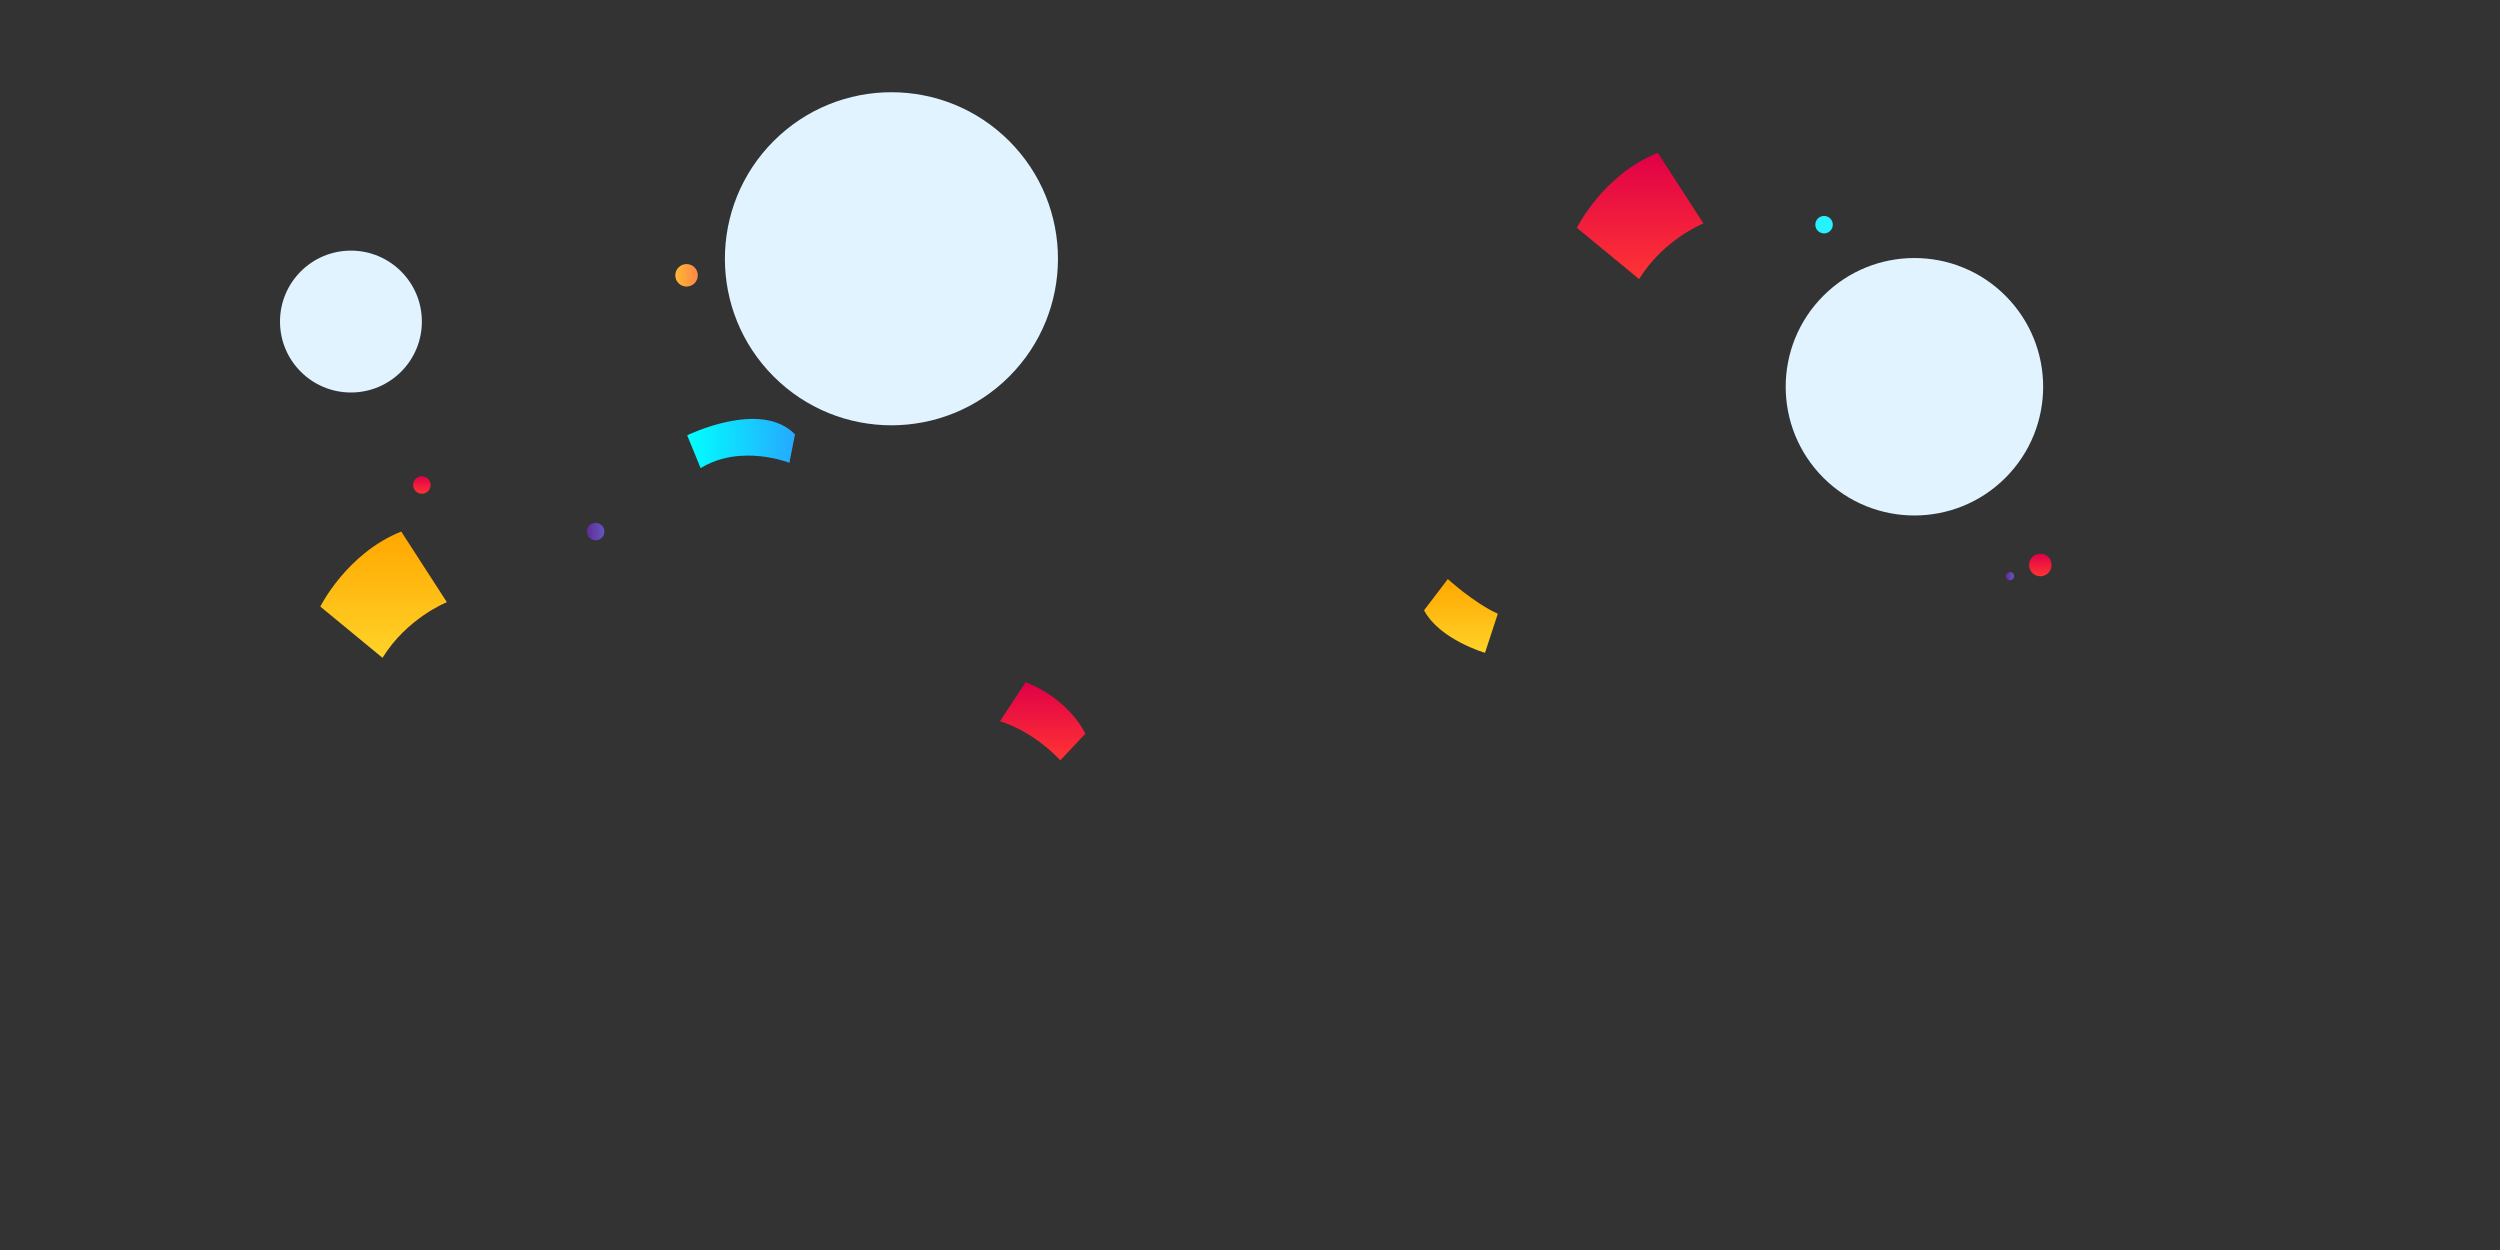 <?xml version="1.0" encoding="utf-8"?>
<!-- Generator: Adobe Illustrator 24.3.0, SVG Export Plug-In . SVG Version: 6.00 Build 0)  -->
<svg version="1.1" id="illustration" xmlns="http://www.w3.org/2000/svg" xmlns:xlink="http://www.w3.org/1999/xlink" x="0px"
	 y="0px" viewBox="0 0 800 400" style="enable-background:new 0 0 800 400;" xml:space="preserve">
<rect x="0" y="0" width="800" height="400" fill="#333333" stroke="none"/>
<style type="text/css">
	.st0{fill:#E0F3FF;}
	.st1{clip-path:url(#SVGID_6_);fill:url(#SVGID_7_);}
	.st2{clip-path:url(#SVGID_9_);fill:url(#SVGID_10_);}
	.st3{clip-path:url(#SVGID_12_);fill:url(#SVGID_13_);}
	.st4{clip-path:url(#SVGID_19_);fill:url(#SVGID_20_);}
	.st5{clip-path:url(#SVGID_22_);fill:url(#SVGID_23_);}
	.st6{clip-path:url(#SVGID_25_);fill:url(#SVGID_26_);}
	.st7{clip-path:url(#SVGID_28_);fill:url(#SVGID_29_);}
	.st8{clip-path:url(#SVGID_31_);fill:url(#SVGID_32_);}
	.st9{clip-path:url(#SVGID_34_);fill:#26F1FF;}
	.st10{clip-path:url(#SVGID_36_);fill:url(#SVGID_37_);}
	.st11{fill:url(#SVGID_38_);}
</style>
<g>
	<g>
		<g>
			<defs>
				<rect id="SVGID_1_" width="800" height="400"/>
			</defs>
			<clipPath id="SVGID_2_">
				<use xlink:href="#SVGID_1_"  style="overflow:visible;"/>
			</clipPath>
		</g>
	</g>
	<g>
		<g>
			<defs>
				<rect id="SVGID_3_" width="800" height="400"/>
			</defs>
			<clipPath id="SVGID_4_">
				<use xlink:href="#SVGID_3_"  style="overflow:visible;"/>
			</clipPath>
		</g>
	</g>
	<g>
		<g>
			
				<ellipse transform="matrix(0.707 -0.707 0.707 0.707 25.012 225.974)" class="st0" cx="285.3" cy="82.8" rx="53.3" ry="53.3"/>
		</g>
	</g>
	<g>
		<g>
			
				<ellipse transform="matrix(0.707 -0.707 0.707 0.707 91.981 469.485)" class="st0" cx="612.7" cy="123.7" rx="41.2" ry="41.2"/>
		</g>
	</g>
	<g>
		<g>
			<ellipse class="st0" cx="112.3" cy="102.9" rx="22.7" ry="22.7"/>
		</g>
	</g>
	<g>
		<g>
			<defs>
				<rect id="SVGID_5_" width="800" height="400"/>
			</defs>
			<clipPath id="SVGID_6_">
				<use xlink:href="#SVGID_5_"  style="overflow:visible;"/>
			</clipPath>
			
				<linearGradient id="SVGID_7_" gradientUnits="userSpaceOnUse" x1="333.65" y1="921.3" x2="333.65" y2="896.3" gradientTransform="matrix(1 0 0 1 0 -678)">
				<stop  offset="0" style="stop-color:#FF3434"/>
				<stop  offset="0.998" style="stop-color:#E00047"/>
			</linearGradient>
			<path class="st1" d="M320,230.8c0,0,9.9,2.6,19.3,12.5l8-8.5c0,0-4.8-10.9-19.1-16.5L320,230.8z"/>
		</g>
	</g>
	<g>
		<g>
			<defs>
				<rect id="SVGID_8_" width="800" height="400"/>
			</defs>
			<clipPath id="SVGID_9_">
				<use xlink:href="#SVGID_8_"  style="overflow:visible;"/>
			</clipPath>
			
				<linearGradient id="SVGID_10_" gradientUnits="userSpaceOnUse" x1="122.75" y1="888.384" x2="122.75" y2="848.068" gradientTransform="matrix(1 0 0 1 0 -678)">
				<stop  offset="0" style="stop-color:#FFD328"/>
				<stop  offset="1" style="stop-color:#FFA700"/>
			</linearGradient>
			<path class="st2" d="M102.5,194.1c0,0,8.5-17.1,25.9-24l14.6,22.6c0,0-12.7,5-20.6,17.8L102.5,194.1z"/>
		</g>
	</g>
	<g>
		<g>
			<defs>
				<rect id="SVGID_11_" width="800" height="400"/>
			</defs>
			<clipPath id="SVGID_12_">
				<use xlink:href="#SVGID_11_"  style="overflow:visible;"/>
			</clipPath>
			
				<linearGradient id="SVGID_13_" gradientUnits="userSpaceOnUse" x1="524.85" y1="767.234" x2="524.85" y2="726.918" gradientTransform="matrix(1 0 0 1 0 -678)">
				<stop  offset="0" style="stop-color:#FF3434"/>
				<stop  offset="0.998" style="stop-color:#E00047"/>
			</linearGradient>
			<path class="st3" d="M504.6,72.9c0,0,8.5-17.1,25.9-24l14.6,22.6c0,0-12.7,5-20.6,17.8L504.6,72.9z"/>
		</g>
	</g>
	<g>
		<g>
			<defs>
				<rect id="SVGID_14_" width="800" height="400"/>
			</defs>
			<clipPath id="SVGID_15_">
				<use xlink:href="#SVGID_14_"  style="overflow:visible;"/>
			</clipPath>
		</g>
	</g>
	<g>
		<g>
			<defs>
				<rect id="SVGID_16_" width="800" height="400"/>
			</defs>
			<clipPath id="SVGID_17_">
				<use xlink:href="#SVGID_16_"  style="overflow:visible;"/>
			</clipPath>
		</g>
	</g>
	<g>
		<g>
			<defs>
				<rect id="SVGID_18_" width="800" height="400"/>
			</defs>
			<clipPath id="SVGID_19_">
				<use xlink:href="#SVGID_18_"  style="overflow:visible;"/>
			</clipPath>
			
				<linearGradient id="SVGID_20_" gradientUnits="userSpaceOnUse" x1="467.5" y1="886.975" x2="467.5" y2="863.343" gradientTransform="matrix(1 0 0 1 0 -678)">
				<stop  offset="0" style="stop-color:#FFD328"/>
				<stop  offset="1" style="stop-color:#FFA700"/>
			</linearGradient>
			<path class="st4" d="M463.3,185.3c0,0,8.3,7.6,16,11.1l-4.1,12.5c0,0-14.5-4.2-19.5-13.6L463.3,185.3z"/>
		</g>
	</g>
	<g>
		<g>
			<defs>
				<rect id="SVGID_21_" width="800" height="400"/>
			</defs>
			<clipPath id="SVGID_22_">
				<use xlink:href="#SVGID_21_"  style="overflow:visible;"/>
			</clipPath>
			
				<linearGradient id="SVGID_23_" gradientUnits="userSpaceOnUse" x1="-575.499" y1="-236.671" x2="-606.473" y2="-251.87" gradientTransform="matrix(-0.898 0.441 -0.441 -0.898 -401.037 182.975)">
				<stop  offset="0" style="stop-color:#00FFFF"/>
				<stop  offset="0.994" style="stop-color:#26A9FF"/>
			</linearGradient>
			<path class="st5" d="M252.6,148.1c0,0-15.5-6.2-28.4,1.7l-4.3-10.5c0,0,23.6-11.6,34.5-0.3L252.6,148.1z"/>
		</g>
	</g>
	<g>
		<g>
			<defs>
				<rect id="SVGID_24_" width="800" height="400"/>
			</defs>
			<clipPath id="SVGID_25_">
				<use xlink:href="#SVGID_24_"  style="overflow:visible;"/>
			</clipPath>
			
				<linearGradient id="SVGID_26_" gradientUnits="userSpaceOnUse" x1="652.9" y1="862.367" x2="652.9" y2="855.143" gradientTransform="matrix(1 0 0 1 0 -678)">
				<stop  offset="0" style="stop-color:#FF3434"/>
				<stop  offset="0.998" style="stop-color:#E00047"/>
			</linearGradient>
			<path class="st6" d="M656.5,180.8c0,2-1.6,3.6-3.6,3.6s-3.6-1.6-3.6-3.6s1.6-3.6,3.6-3.6C654.9,177.1,656.5,178.8,656.5,180.8z"
				/>
		</g>
	</g>
	<g>
		<g>
			<defs>
				<rect id="SVGID_27_" width="800" height="400"/>
			</defs>
			<clipPath id="SVGID_28_">
				<use xlink:href="#SVGID_27_"  style="overflow:visible;"/>
			</clipPath>
			
				<linearGradient id="SVGID_29_" gradientUnits="userSpaceOnUse" x1="216.033" y1="766.1" x2="223.257" y2="766.1" gradientTransform="matrix(1 0 0 1 0 -678)">
				<stop  offset="0" style="stop-color:#FFB934"/>
				<stop  offset="1" style="stop-color:#FF8647"/>
			</linearGradient>
			<path class="st7" d="M223.3,88.1c0,2-1.6,3.6-3.6,3.6s-3.6-1.6-3.6-3.6s1.6-3.6,3.6-3.6S223.3,86.1,223.3,88.1z"/>
		</g>
	</g>
	<g>
		<g>
			<defs>
				<rect id="SVGID_30_" width="800" height="400"/>
			</defs>
			<clipPath id="SVGID_31_">
				<use xlink:href="#SVGID_30_"  style="overflow:visible;"/>
			</clipPath>
			
				<linearGradient id="SVGID_32_" gradientUnits="userSpaceOnUse" x1="135" y1="836.02" x2="135" y2="830.405" gradientTransform="matrix(1 0 0 1 0 -678)">
				<stop  offset="0" style="stop-color:#FF3434"/>
				<stop  offset="0.998" style="stop-color:#E00047"/>
			</linearGradient>
			<circle class="st8" cx="135" cy="155.2" r="2.8"/>
		</g>
	</g>
	<g>
		<g>
			<defs>
				<rect id="SVGID_33_" width="800" height="400"/>
			</defs>
			<clipPath id="SVGID_34_">
				<use xlink:href="#SVGID_33_"  style="overflow:visible;"/>
			</clipPath>
			<circle class="st9" cx="583.7" cy="71.9" r="2.8"/>
		</g>
	</g>
	<g>
		<g>
			<defs>
				<rect id="SVGID_35_" width="800" height="400"/>
			</defs>
			<clipPath id="SVGID_36_">
				<use xlink:href="#SVGID_35_"  style="overflow:visible;"/>
			</clipPath>
			
				<linearGradient id="SVGID_37_" gradientUnits="userSpaceOnUse" x1="187.781" y1="848.1" x2="193.396" y2="848.1" gradientTransform="matrix(1 0 0 1 0 -678)">
				<stop  offset="0" style="stop-color:#5F2C95"/>
				<stop  offset="1" style="stop-color:#6456C0"/>
			</linearGradient>
			<path class="st10" d="M193.4,170.1c0,1.6-1.3,2.8-2.8,2.8s-2.8-1.3-2.8-2.8c0-1.6,1.3-2.8,2.8-2.8S193.4,168.5,193.4,170.1z"/>
		</g>
	</g>
	<g>
		<g>
			
				<linearGradient id="SVGID_38_" gradientUnits="userSpaceOnUse" x1="641.845" y1="862.394" x2="644.495" y2="862.394" gradientTransform="matrix(1 0 0 1 0 -678)">
				<stop  offset="0" style="stop-color:#5F2C95"/>
				<stop  offset="1" style="stop-color:#6456C0"/>
			</linearGradient>
			<path class="st11" d="M644.5,184.4c0,0.7-0.6,1.3-1.3,1.3s-1.3-0.6-1.3-1.3s0.6-1.3,1.3-1.3C643.9,183,644.5,183.6,644.5,184.4z"
				/>
		</g>
	</g>
</g>
</svg>
